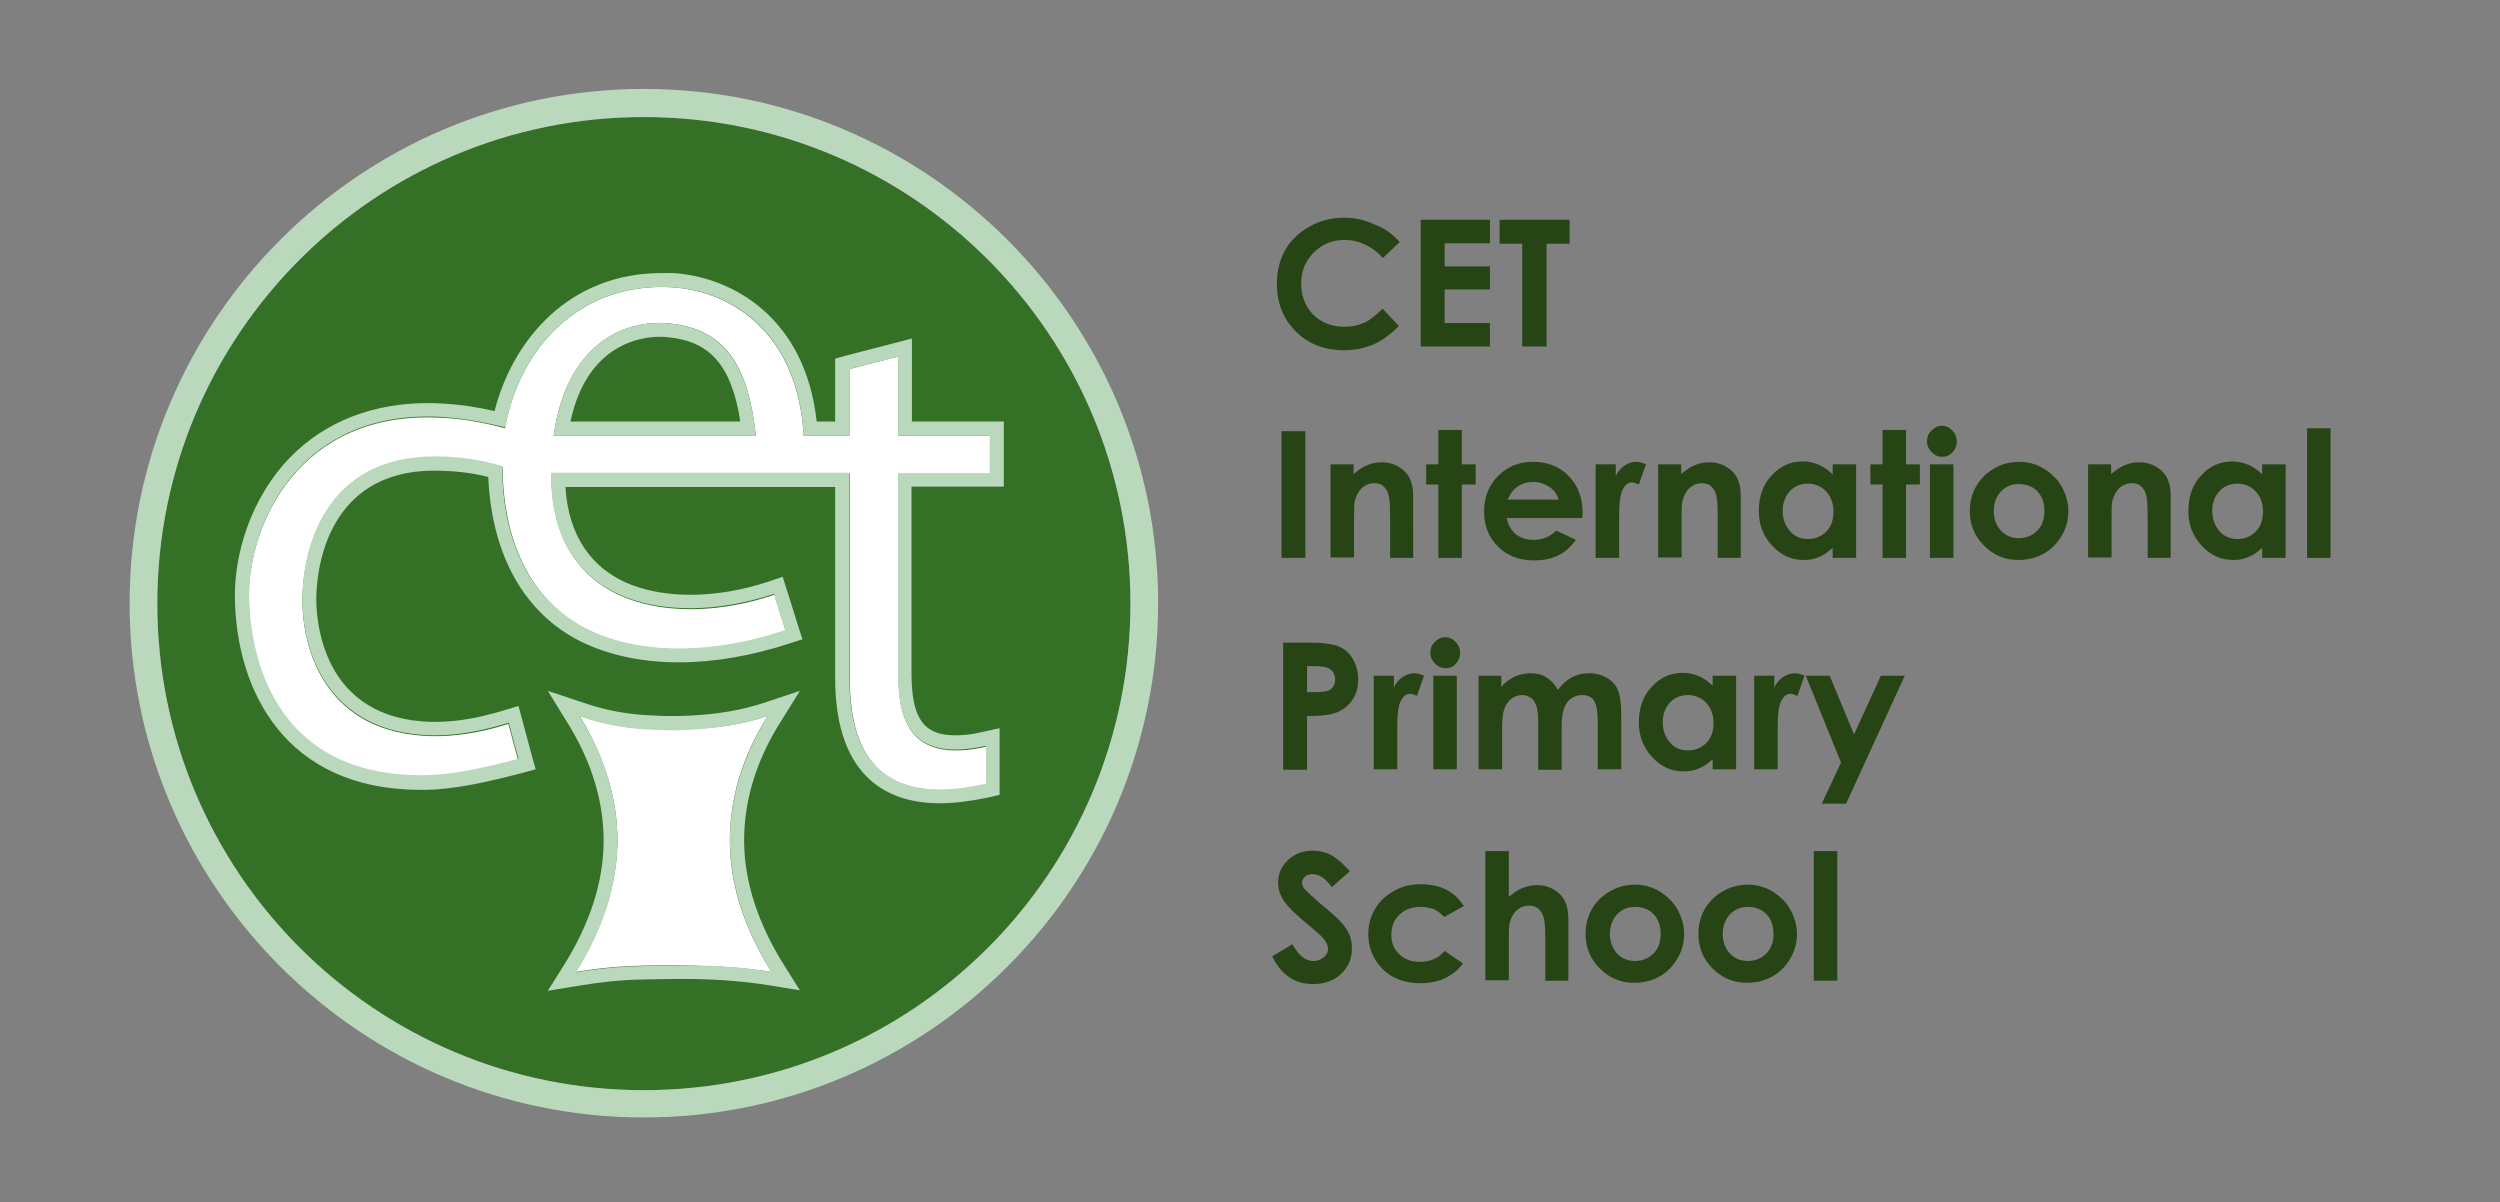 <?xml version="1.0" encoding="utf-8"?>
<!-- Generator: Adobe Illustrator 19.1.1, SVG Export Plug-In . SVG Version: 6.00 Build 0)  -->
<svg version="1.1" id="Layer_1" xmlns="http://www.w3.org/2000/svg" xmlns:xlink="http://www.w3.org/1999/xlink" x="0px" y="0px"
	 viewBox="0 0 596 286.6" style="enable-background:new 0 0 596 286.6;" xml:space="preserve">
<rect x="0" y="0" width="596" height="286.6" fill="#808080" stroke="none"/>
<style type="text/css">
	.st0{fill:#347127;}
	.st1{fill:#BAD8BC;}
	.st2{fill-rule:evenodd;clip-rule:evenodd;fill:#FFFFFF;}
	.st3{fill:#274415;}
</style>
<g>
	<g>
		<path class="st0" d="M269.5,143.9c0,64.1-51.9,116-116,116c-64.1,0-116-51.9-116-116c0-64.1,51.9-116,116-116
			C217.5,27.9,269.5,79.8,269.5,143.9z"/>
		<path class="st1" d="M153.5,27.9c64,0,116,51.9,116,116c0,64.1-51.9,116-116,116c-64.1,0-116-51.9-116-116
			C37.5,79.8,89.4,27.9,153.5,27.9 M153.5,21.2c-67.6,0-122.6,55-122.6,122.6c0,67.6,55,122.6,122.6,122.6
			c67.6,0,122.6-55,122.6-122.6C276.1,76.2,221.1,21.2,153.5,21.2L153.5,21.2z"/>
	</g>
	<path class="st2" d="M236,103.9h-21.9V85l-11.6,3v15.9h-10.9c-1.5-25.5-18.1-34.5-31.2-35.4c-22.3-1.4-36.7,14.7-40,33.6
		c-5.5-1.5-10.6-2.3-15.2-2.5c-34.3-1.9-46,26-45.9,42.7c0.1,16.8,7.5,43.3,42.1,42.8c6.4-0.1,13.7-1.7,22.1-3.9l-2.3-8.6
		c-7.1,2.2-13,3-18.2,2.9c-25.3-0.5-31-20.6-30.9-32.6c0.1-12.1,5.6-34.6,32.7-33.9c4.5,0.1,9.4,0.6,15,2.3
		c0.2,19.3,7.7,32.5,20.2,38.8c12.6,6.3,30.2,6,47.3,0.3l-2.7-8.6c-12.4,4.2-25.2,4.6-35,0.9c-11.1-4.2-17.6-13.7-18.1-27.4
		c0-0.8,0-1.6,0-2.4h71.1v48.9c0,16.8,6.2,31.1,32.6,25.2v-9c-19.4,4.4-21-8-21-17.4v-47.6H236V103.9L236,103.9z M138.2,170.7
		c6.1,10,9.1,20.1,9,30.2c-0.2,10.2-3.5,20.5-9.9,30.8c6.1-1,11-1.4,16.1-1.5c3.9-0.1,7.9-0.1,11.8,0c6,0.1,12.1,0.5,18.7,1.5
		c-6.5-10.4-9.8-20.7-9.9-30.8c-0.1-10.2,2.8-20.3,9-30.2c-6,2-12.3,2.9-18.6,3.1c-2.8,0.1-5.6,0.1-8.3,0
		C150,173.7,144.5,172.8,138.2,170.7L138.2,170.7z M180.2,103.9H132c2.9-21.5,16.5-27.9,27.6-26.8
		C172.9,78.5,178.4,87.1,180.2,103.9z"/>
	<path class="st1" d="M157.7,68.4c0.9,0,1.8,0,2.7,0.1c13.2,0.8,29.8,9.9,31.2,35.4h10.9V88l11.6-3v18.9H236v8.9h-21.9v47.6
		c0,8.1,1.2,18.3,13.7,18.3c2.1,0,4.5-0.3,7.3-0.9v9c-4.1,0.9-7.8,1.4-11,1.4c-17.2,0-21.6-12.4-21.6-26.6v-48.9h-71.1
		c0,0.8,0,1.6,0,2.4c0.5,13.8,6.9,23.2,18.1,27.4c4.5,1.7,9.6,2.5,15.1,2.5c6.4,0,13.2-1.2,19.9-3.4l2.7,8.6
		c-8.5,2.9-17.2,4.4-25.3,4.4c-8.1,0-15.7-1.5-22-4.7c-12.5-6.2-20.1-19.4-20.2-38.8c-5.7-1.7-10.6-2.2-15-2.3c-0.4,0-0.8,0-1.1,0
		c-26.1,0-31.5,22-31.5,33.9c-0.1,12,5.7,32.1,30.9,32.6c0.3,0,0.5,0,0.8,0c5,0,10.7-0.9,17.5-3l2.3,8.6c-8.4,2.2-15.7,3.8-22.1,3.9
		c-0.4,0-0.7,0-1.1,0c-33.6,0-40.8-26.2-41-42.8c-0.1-16.1,10.8-42.7,42.6-42.7c1.1,0,2.2,0,3.3,0.1c4.6,0.3,9.7,1.1,15.2,2.5
		C123.6,84,136.9,68.4,157.7,68.4 M132,103.9h48.2c-1.8-16.7-7.4-25.4-20.7-26.8c-0.8-0.1-1.6-0.1-2.4-0.1
		C146.6,77,134.7,83.9,132,103.9 M183,170.7c-6.1,10-9.1,20.1-9,30.2c0.2,10.2,3.5,20.5,9.9,30.8c-6.6-1.1-12.7-1.5-18.7-1.5
		c-1.9,0-3.8,0-5.7,0c-2,0-4.1,0-6.1,0.1c-5.1,0.1-10,0.5-16.1,1.5c6.5-10.4,9.8-20.7,9.9-30.8c0.1-10.2-2.8-20.3-9-30.2
		c6.3,2.1,11.8,3,17.9,3.2c1.3,0,2.5,0.1,3.8,0.1c1.5,0,3,0,4.6-0.1C170.7,173.6,177,172.8,183,170.7 M157.7,65.1v3.3V65.1
		c-22.1,0-35.5,16-39.8,32.9c-4.3-1-8.5-1.6-12.5-1.8c-1.2-0.1-2.3-0.1-3.5-0.1c-13,0-24.2,4.4-32.4,12.6
		c-10.1,10.2-13.6,24-13.5,33.5c0.2,22.3,11.9,46.1,44.3,46.1c0.4,0,0.8,0,1.2,0c7.1-0.1,15.2-2,22.9-4l3.3-0.9l-0.9-3.2l-2.3-8.6
		l-0.9-3.3l-3.3,1c-6.2,1.9-11.6,2.8-16.5,2.8l-0.7,0c-26.5-0.5-27.7-24.5-27.7-29.3c0-5.1,1.5-30.6,28.2-30.6c0.3,0,0.7,0,1,0
		c3,0.1,7,0.3,11.8,1.5c0.8,18.6,8.6,32.5,22,39.2c6.7,3.3,14.6,5,23.5,5c8.4,0,17.5-1.6,26.3-4.5l3.1-1l-1-3.1l-2.7-8.6l-1-3.2
		l-3.2,1.1c-6.3,2.1-12.8,3.2-18.8,3.2c-5.2,0-9.8-0.8-13.9-2.3c-9.7-3.7-15.2-11.8-15.9-23.4h64.3v45.5c0,24.7,13.6,29.9,24.9,29.9
		c3.5,0,7.4-0.5,11.7-1.4l2.6-0.6v-2.7v-9v-4.2l-4.1,0.9c-2.4,0.6-4.6,0.8-6.5,0.8c-7.6,0-10.4-4.1-10.4-15v-44.3H236h3.3v-3.3v-8.9
		v-3.3H236h-18.6V85v-4.3l-4.2,1.1l-11.6,3l-2.5,0.7V88v12.5h-4.4c-2.7-24.6-19.8-34.4-34.1-35.4C159.7,65.1,158.7,65.1,157.7,65.1
		L157.7,65.1z M136,100.5c4-18.7,17.1-20.2,21.2-20.2c0.7,0,1.4,0,2.1,0.1c10.1,1,15.1,6.8,17.2,20.1H136L136,100.5z M190.7,164.7
		l-8.7,2.9c-5.2,1.7-11,2.7-17.6,3c-1.5,0.1-2.9,0.1-4.4,0.1c-1.2,0-2.4,0-3.7-0.1c-6.2-0.2-11.4-1.1-17-3l-8.7-2.9l4.8,7.8
		c5.8,9.4,8.6,18.9,8.5,28.4c-0.1,9.5-3.3,19.3-9.4,29.1l-3.9,6.2l7.3-1.2c5.5-0.9,10.2-1.4,15.6-1.5c2,0,4-0.1,6-0.1
		c1.9,0,3.8,0,5.7,0c6.7,0.1,12.5,0.6,18.2,1.5l7.3,1.2l-3.9-6.2c-6.1-9.8-9.3-19.6-9.4-29.1c-0.1-9.5,2.7-19.1,8.5-28.4
		L190.7,164.7L190.7,164.7z"/>
</g>
<g>
	<path class="st3" d="M333.7,57.7l-4,3.8c-2.7-2.9-5.8-4.3-9.2-4.3c-2.9,0-5.3,1-7.3,3s-3,4.4-3,7.3c0,2,0.4,3.8,1.3,5.4
		s2.1,2.8,3.7,3.7c1.6,0.9,3.4,1.3,5.3,1.3c1.7,0,3.2-0.3,4.6-0.9c1.4-0.6,2.9-1.8,4.5-3.4l3.9,4.1c-2.2,2.2-4.3,3.7-6.3,4.5
		s-4.2,1.3-6.8,1.3c-4.7,0-8.5-1.5-11.5-4.5c-3-3-4.5-6.8-4.5-11.4c0-3,0.7-5.7,2-8s3.3-4.2,5.8-5.6c2.5-1.4,5.3-2.1,8.2-2.1
		c2.5,0,4.9,0.5,7.2,1.6C330,54.3,332,55.8,333.7,57.7z"/>
	<path class="st3" d="M338.7,52.4h16.5v5.6h-10.8v5.5h10.8V69h-10.8V77h10.8v5.6h-16.5V52.4z"/>
	<path class="st3" d="M357.5,52.4h16.7v5.7h-5.5v24.5h-5.8V58.1h-5.4V52.4z"/>
	<path class="st3" d="M305.5,102.8h5.7V133h-5.7V102.8z"/>
	<path class="st3" d="M317.1,110.7h5.6v2.3c1.3-1.1,2.4-1.8,3.5-2.2c1-0.4,2.1-0.6,3.2-0.6c2.2,0,4.1,0.8,5.6,2.3
		c1.3,1.3,1.9,3.3,1.9,5.8V133h-5.5v-9.8c0-2.7-0.1-4.4-0.4-5.3c-0.2-0.9-0.7-1.5-1.2-2s-1.3-0.7-2.2-0.7c-1.1,0-2.1,0.4-2.9,1.1
		c-0.8,0.8-1.4,1.8-1.7,3.1c-0.2,0.7-0.2,2.2-0.2,4.5v9h-5.6V110.7z"/>
	<path class="st3" d="M342.9,102.5h5.6v8.2h3.3v4.8h-3.3V133h-5.6v-17.5h-2.9v-4.8h2.9V102.5z"/>
	<path class="st3" d="M377.2,123.5h-18c0.3,1.6,1,2.8,2.1,3.8c1.1,0.9,2.6,1.4,4.3,1.4c2.1,0,3.9-0.7,5.4-2.2l4.7,2.2
		c-1.2,1.7-2.6,2.9-4.2,3.7s-3.6,1.2-5.8,1.2c-3.5,0-6.4-1.1-8.6-3.3s-3.3-5-3.3-8.3c0-3.4,1.1-6.2,3.3-8.5c2.2-2.2,4.9-3.4,8.3-3.4
		c3.5,0,6.4,1.1,8.6,3.4s3.3,5.2,3.3,8.9L377.2,123.5z M371.6,119.1c-0.4-1.2-1.1-2.3-2.2-3s-2.4-1.2-3.8-1.2
		c-1.6,0-2.9,0.4-4.1,1.3c-0.7,0.5-1.4,1.5-2.1,2.9H371.6z"/>
	<path class="st3" d="M380.4,110.7h4.8v2.8c0.5-1.1,1.2-1.9,2.1-2.5s1.8-0.9,2.8-0.9c0.7,0,1.5,0.2,2.3,0.6l-1.7,4.8
		c-0.7-0.3-1.2-0.5-1.6-0.5c-0.9,0-1.6,0.5-2.2,1.6c-0.6,1.1-0.9,3.2-0.9,6.3l0,1.1v9h-5.6V110.7z"/>
	<path class="st3" d="M395.2,110.7h5.6v2.3c1.3-1.1,2.4-1.8,3.5-2.2c1-0.4,2.1-0.6,3.2-0.6c2.2,0,4.1,0.8,5.6,2.3
		c1.3,1.3,1.9,3.3,1.9,5.8V133h-5.5v-9.8c0-2.7-0.1-4.4-0.4-5.3c-0.2-0.9-0.7-1.5-1.2-2s-1.3-0.7-2.2-0.7c-1.1,0-2.1,0.4-2.9,1.1
		c-0.8,0.8-1.4,1.8-1.7,3.1c-0.2,0.7-0.2,2.2-0.2,4.5v9h-5.6V110.7z"/>
	<path class="st3" d="M436.9,110.7h5.6V133h-5.6v-2.4c-1.1,1-2.2,1.8-3.3,2.2c-1.1,0.5-2.3,0.7-3.6,0.7c-2.9,0-5.4-1.1-7.5-3.4
		c-2.1-2.2-3.2-5-3.2-8.3c0-3.4,1-6.3,3.1-8.5c2-2.2,4.5-3.3,7.4-3.3c1.3,0,2.6,0.3,3.8,0.8c1.2,0.5,2.3,1.3,3.3,2.3V110.7z
		 M431,115.3c-1.7,0-3.2,0.6-4.3,1.8s-1.7,2.8-1.7,4.7c0,1.9,0.6,3.5,1.7,4.8s2.6,1.9,4.3,1.9c1.8,0,3.2-0.6,4.4-1.8
		s1.7-2.8,1.7-4.8c0-1.9-0.6-3.5-1.7-4.7S432.7,115.3,431,115.3z"/>
	<path class="st3" d="M448.8,102.5h5.6v8.2h3.3v4.8h-3.3V133h-5.6v-17.5h-2.9v-4.8h2.9V102.5z"/>
	<path class="st3" d="M462.9,101.5c1,0,1.8,0.4,2.5,1.1c0.7,0.7,1.1,1.6,1.1,2.6c0,1-0.3,1.8-1,2.6s-1.5,1.1-2.5,1.1
		c-1,0-1.8-0.4-2.5-1.1s-1.1-1.6-1.1-2.6c0-1,0.3-1.8,1-2.5S461.9,101.5,462.9,101.5z M460.1,110.7h5.6V133h-5.6V110.7z"/>
	<path class="st3" d="M481.3,110.1c2.1,0,4.1,0.5,5.9,1.6s3.3,2.5,4.3,4.3s1.6,3.8,1.6,5.8c0,2.1-0.5,4.1-1.6,5.9
		c-1,1.8-2.5,3.3-4.3,4.3s-3.8,1.5-6,1.5c-3.2,0-5.9-1.1-8.2-3.4s-3.4-5-3.4-8.3c0-3.5,1.3-6.4,3.8-8.7
		C475.8,111.1,478.3,110.1,481.3,110.1z M481.3,115.4c-1.7,0-3.2,0.6-4.3,1.8s-1.7,2.8-1.7,4.6c0,1.9,0.6,3.5,1.7,4.7
		s2.6,1.8,4.3,1.8s3.2-0.6,4.4-1.8s1.7-2.8,1.7-4.7s-0.6-3.5-1.7-4.7C484.6,116,483.1,115.4,481.3,115.4z"/>
	<path class="st3" d="M497.7,110.7h5.6v2.3c1.3-1.1,2.4-1.8,3.5-2.2c1-0.4,2.1-0.6,3.2-0.6c2.2,0,4.1,0.8,5.6,2.3
		c1.3,1.3,1.9,3.3,1.9,5.8V133h-5.5v-9.8c0-2.7-0.1-4.4-0.4-5.3c-0.2-0.9-0.7-1.5-1.2-2s-1.3-0.7-2.2-0.7c-1.1,0-2.1,0.4-2.9,1.1
		c-0.8,0.8-1.4,1.8-1.7,3.1c-0.2,0.7-0.2,2.2-0.2,4.5v9h-5.6V110.7z"/>
	<path class="st3" d="M539.3,110.7h5.6V133h-5.6v-2.4c-1.1,1-2.2,1.8-3.3,2.2c-1.1,0.5-2.3,0.7-3.6,0.7c-2.9,0-5.4-1.1-7.5-3.4
		c-2.1-2.2-3.2-5-3.2-8.3c0-3.4,1-6.3,3.1-8.5c2-2.2,4.5-3.3,7.4-3.3c1.3,0,2.6,0.3,3.8,0.8c1.2,0.5,2.3,1.3,3.3,2.3V110.7z
		 M533.4,115.3c-1.7,0-3.2,0.6-4.3,1.8s-1.7,2.8-1.7,4.7c0,1.9,0.6,3.5,1.7,4.8s2.6,1.9,4.3,1.9c1.8,0,3.2-0.6,4.4-1.8
		s1.7-2.8,1.7-4.8c0-1.9-0.6-3.5-1.7-4.7S535.2,115.3,533.4,115.3z"/>
	<path class="st3" d="M550,102.1h5.6V133H550V102.1z"/>
	<path class="st3" d="M305.9,153.2h6.1c3.3,0,5.7,0.3,7.1,0.9c1.5,0.6,2.6,1.6,3.4,3c0.8,1.4,1.3,3,1.3,4.9c0,2.1-0.6,3.9-1.7,5.3
		s-2.6,2.4-4.5,2.9c-1.1,0.3-3.1,0.5-6,0.5v12.8h-5.7V153.2z M311.7,165h1.8c1.4,0,2.4-0.1,3-0.3s1-0.5,1.3-1c0.3-0.5,0.5-1,0.5-1.7
		c0-1.2-0.5-2-1.4-2.6c-0.7-0.4-1.9-0.6-3.7-0.6h-1.6V165z"/>
	<path class="st3" d="M327.5,161.1h4.8v2.8c0.5-1.1,1.2-1.9,2.1-2.5s1.8-0.9,2.8-0.9c0.7,0,1.5,0.2,2.3,0.6l-1.7,4.8
		c-0.7-0.3-1.2-0.5-1.6-0.5c-0.9,0-1.6,0.5-2.2,1.6c-0.6,1.1-0.9,3.2-0.9,6.3l0,1.1v9h-5.6V161.1z"/>
	<path class="st3" d="M344.5,151.9c1,0,1.8,0.4,2.5,1.1c0.7,0.7,1.1,1.6,1.1,2.6c0,1-0.3,1.8-1,2.6s-1.5,1.1-2.5,1.1
		c-1,0-1.8-0.4-2.5-1.1s-1.1-1.6-1.1-2.6c0-1,0.3-1.8,1-2.5S343.5,151.9,344.5,151.9z M341.7,161.1h5.6v22.3h-5.6V161.1z"/>
	<path class="st3" d="M352.3,161.1h5.6v2.6c1-1.1,2-1.8,3.2-2.4c1.2-0.5,2.4-0.8,3.8-0.8c1.4,0,2.7,0.3,3.8,1s2,1.7,2.7,3
		c0.9-1.3,2-2.3,3.3-3s2.7-1,4.2-1c1.6,0,3,0.4,4.2,1.1s2.1,1.7,2.6,2.9c0.5,1.2,0.8,3.1,0.8,5.8v13.1h-5.6v-11.3
		c0-2.5-0.3-4.2-0.9-5.1s-1.6-1.3-2.8-1.3c-1,0-1.8,0.3-2.6,0.8c-0.8,0.5-1.3,1.3-1.7,2.3s-0.6,2.5-0.6,4.6v10.1h-5.6v-10.8
		c0-2-0.1-3.4-0.4-4.3c-0.3-0.9-0.7-1.6-1.3-2c-0.6-0.4-1.3-0.7-2.1-0.7c-0.9,0-1.8,0.3-2.5,0.8s-1.3,1.3-1.7,2.3s-0.6,2.6-0.6,4.7
		v9.9h-5.6V161.1z"/>
	<path class="st3" d="M408.3,161.1h5.6v22.3h-5.6v-2.4c-1.1,1-2.2,1.8-3.3,2.2c-1.1,0.5-2.3,0.7-3.6,0.7c-2.9,0-5.4-1.1-7.5-3.4
		c-2.1-2.2-3.2-5-3.2-8.3c0-3.4,1-6.3,3.1-8.5c2-2.2,4.5-3.3,7.4-3.3c1.3,0,2.6,0.3,3.8,0.8c1.2,0.5,2.3,1.3,3.3,2.3V161.1z
		 M402.4,165.7c-1.7,0-3.2,0.6-4.3,1.8s-1.7,2.8-1.7,4.7c0,1.9,0.6,3.5,1.7,4.8s2.6,1.9,4.3,1.9c1.8,0,3.2-0.6,4.4-1.8
		s1.7-2.8,1.7-4.8c0-1.9-0.6-3.5-1.7-4.7S404.2,165.7,402.4,165.7z"/>
	<path class="st3" d="M418.2,161.1h4.8v2.8c0.5-1.1,1.2-1.9,2.1-2.5s1.8-0.9,2.8-0.9c0.7,0,1.5,0.2,2.3,0.6l-1.7,4.8
		c-0.7-0.3-1.2-0.5-1.6-0.5c-0.9,0-1.6,0.5-2.2,1.6c-0.6,1.1-0.9,3.2-0.9,6.3l0,1.1v9h-5.6V161.1z"/>
	<path class="st3" d="M430.5,161.1h5.7l5.8,14l6.4-14h5.7l-14,30.5h-5.8l4.6-9.8L430.5,161.1z"/>
	<path class="st3" d="M321.8,207.7l-4.3,3.8c-1.5-2.1-3-3.1-4.6-3.1c-0.8,0-1.4,0.2-1.8,0.6s-0.7,0.9-0.7,1.4s0.2,1,0.5,1.4
		c0.5,0.6,1.9,1.9,4.2,3.9c2.2,1.8,3.5,3,4,3.5c1.2,1.2,2,2.3,2.5,3.4s0.7,2.2,0.7,3.5c0,2.5-0.9,4.5-2.6,6.1s-3.9,2.4-6.7,2.4
		c-2.1,0-4-0.5-5.6-1.6s-3-2.7-4.1-5l4.8-2.9c1.5,2.7,3.1,4,5,4c1,0,1.8-0.3,2.5-0.9s1-1.2,1-2c0-0.7-0.3-1.4-0.8-2.1
		c-0.5-0.7-1.6-1.7-3.3-3.1c-3.3-2.7-5.4-4.7-6.4-6.2c-1-1.5-1.4-2.9-1.4-4.4c0-2.1,0.8-3.9,2.4-5.4s3.6-2.2,5.9-2.2
		c1.5,0,2.9,0.3,4.3,1C318.7,204.6,320.2,205.9,321.8,207.7z"/>
	<path class="st3" d="M349,216l-4.7,2.6c-0.9-0.9-1.7-1.6-2.6-1.9s-1.9-0.5-3-0.5c-2.1,0-3.8,0.6-5.1,1.9c-1.3,1.2-1.9,2.8-1.9,4.8
		c0,1.9,0.6,3.4,1.9,4.6c1.2,1.2,2.9,1.8,4.9,1.8c2.5,0,4.5-0.9,5.9-2.6l4.4,3c-2.4,3.1-5.8,4.7-10.1,4.7c-3.9,0-7-1.2-9.2-3.5
		c-2.2-2.3-3.3-5-3.3-8.2c0-2.2,0.5-4.1,1.6-6s2.6-3.2,4.5-4.3s4.1-1.6,6.5-1.6c2.2,0,4.2,0.4,6,1.3S347.9,214.4,349,216z"/>
	<path class="st3" d="M354.1,202.9h5.6v10.9c1.1-0.9,2.2-1.7,3.3-2.1s2.2-0.7,3.4-0.7c2.2,0,4.1,0.8,5.6,2.3
		c1.3,1.3,1.9,3.3,1.9,5.8v14.7h-5.5V224c0-2.6-0.1-4.3-0.4-5.3s-0.7-1.6-1.3-2.1c-0.6-0.5-1.3-0.7-2.2-0.7c-1.1,0-2.1,0.4-2.9,1.1
		s-1.4,1.8-1.7,3.1c-0.2,0.7-0.2,2.2-0.2,4.6v9h-5.6V202.9z"/>
	<path class="st3" d="M389.7,210.9c2.1,0,4.1,0.5,5.9,1.6s3.3,2.5,4.3,4.3s1.6,3.8,1.6,5.8c0,2.1-0.5,4.1-1.6,5.9
		c-1,1.8-2.5,3.3-4.3,4.3s-3.8,1.5-6,1.5c-3.2,0-5.9-1.1-8.2-3.4s-3.4-5-3.4-8.3c0-3.5,1.3-6.4,3.8-8.7
		C384.2,211.9,386.8,210.9,389.7,210.9z M389.8,216.2c-1.7,0-3.2,0.6-4.3,1.8s-1.7,2.8-1.7,4.6c0,1.9,0.6,3.5,1.7,4.7
		s2.6,1.8,4.3,1.8s3.2-0.6,4.4-1.8s1.7-2.8,1.7-4.7s-0.6-3.5-1.7-4.7C393.1,216.8,391.6,216.2,389.8,216.2z"/>
	<path class="st3" d="M416.6,210.9c2.1,0,4.1,0.5,5.9,1.6s3.3,2.5,4.3,4.3s1.6,3.8,1.6,5.8c0,2.1-0.5,4.1-1.6,5.9
		c-1,1.8-2.5,3.3-4.3,4.3s-3.8,1.5-6,1.5c-3.2,0-5.9-1.1-8.2-3.4s-3.4-5-3.4-8.3c0-3.5,1.3-6.4,3.8-8.7
		C411.1,211.9,413.7,210.9,416.6,210.9z M416.7,216.2c-1.7,0-3.2,0.6-4.3,1.8s-1.7,2.8-1.7,4.6c0,1.9,0.6,3.5,1.7,4.7
		s2.6,1.8,4.3,1.8s3.2-0.6,4.4-1.8s1.7-2.8,1.7-4.7s-0.6-3.5-1.7-4.7C419.9,216.8,418.5,216.2,416.7,216.2z"/>
	<path class="st3" d="M432.4,202.9h5.6v30.9h-5.6V202.9z"/>
</g>
</svg>
